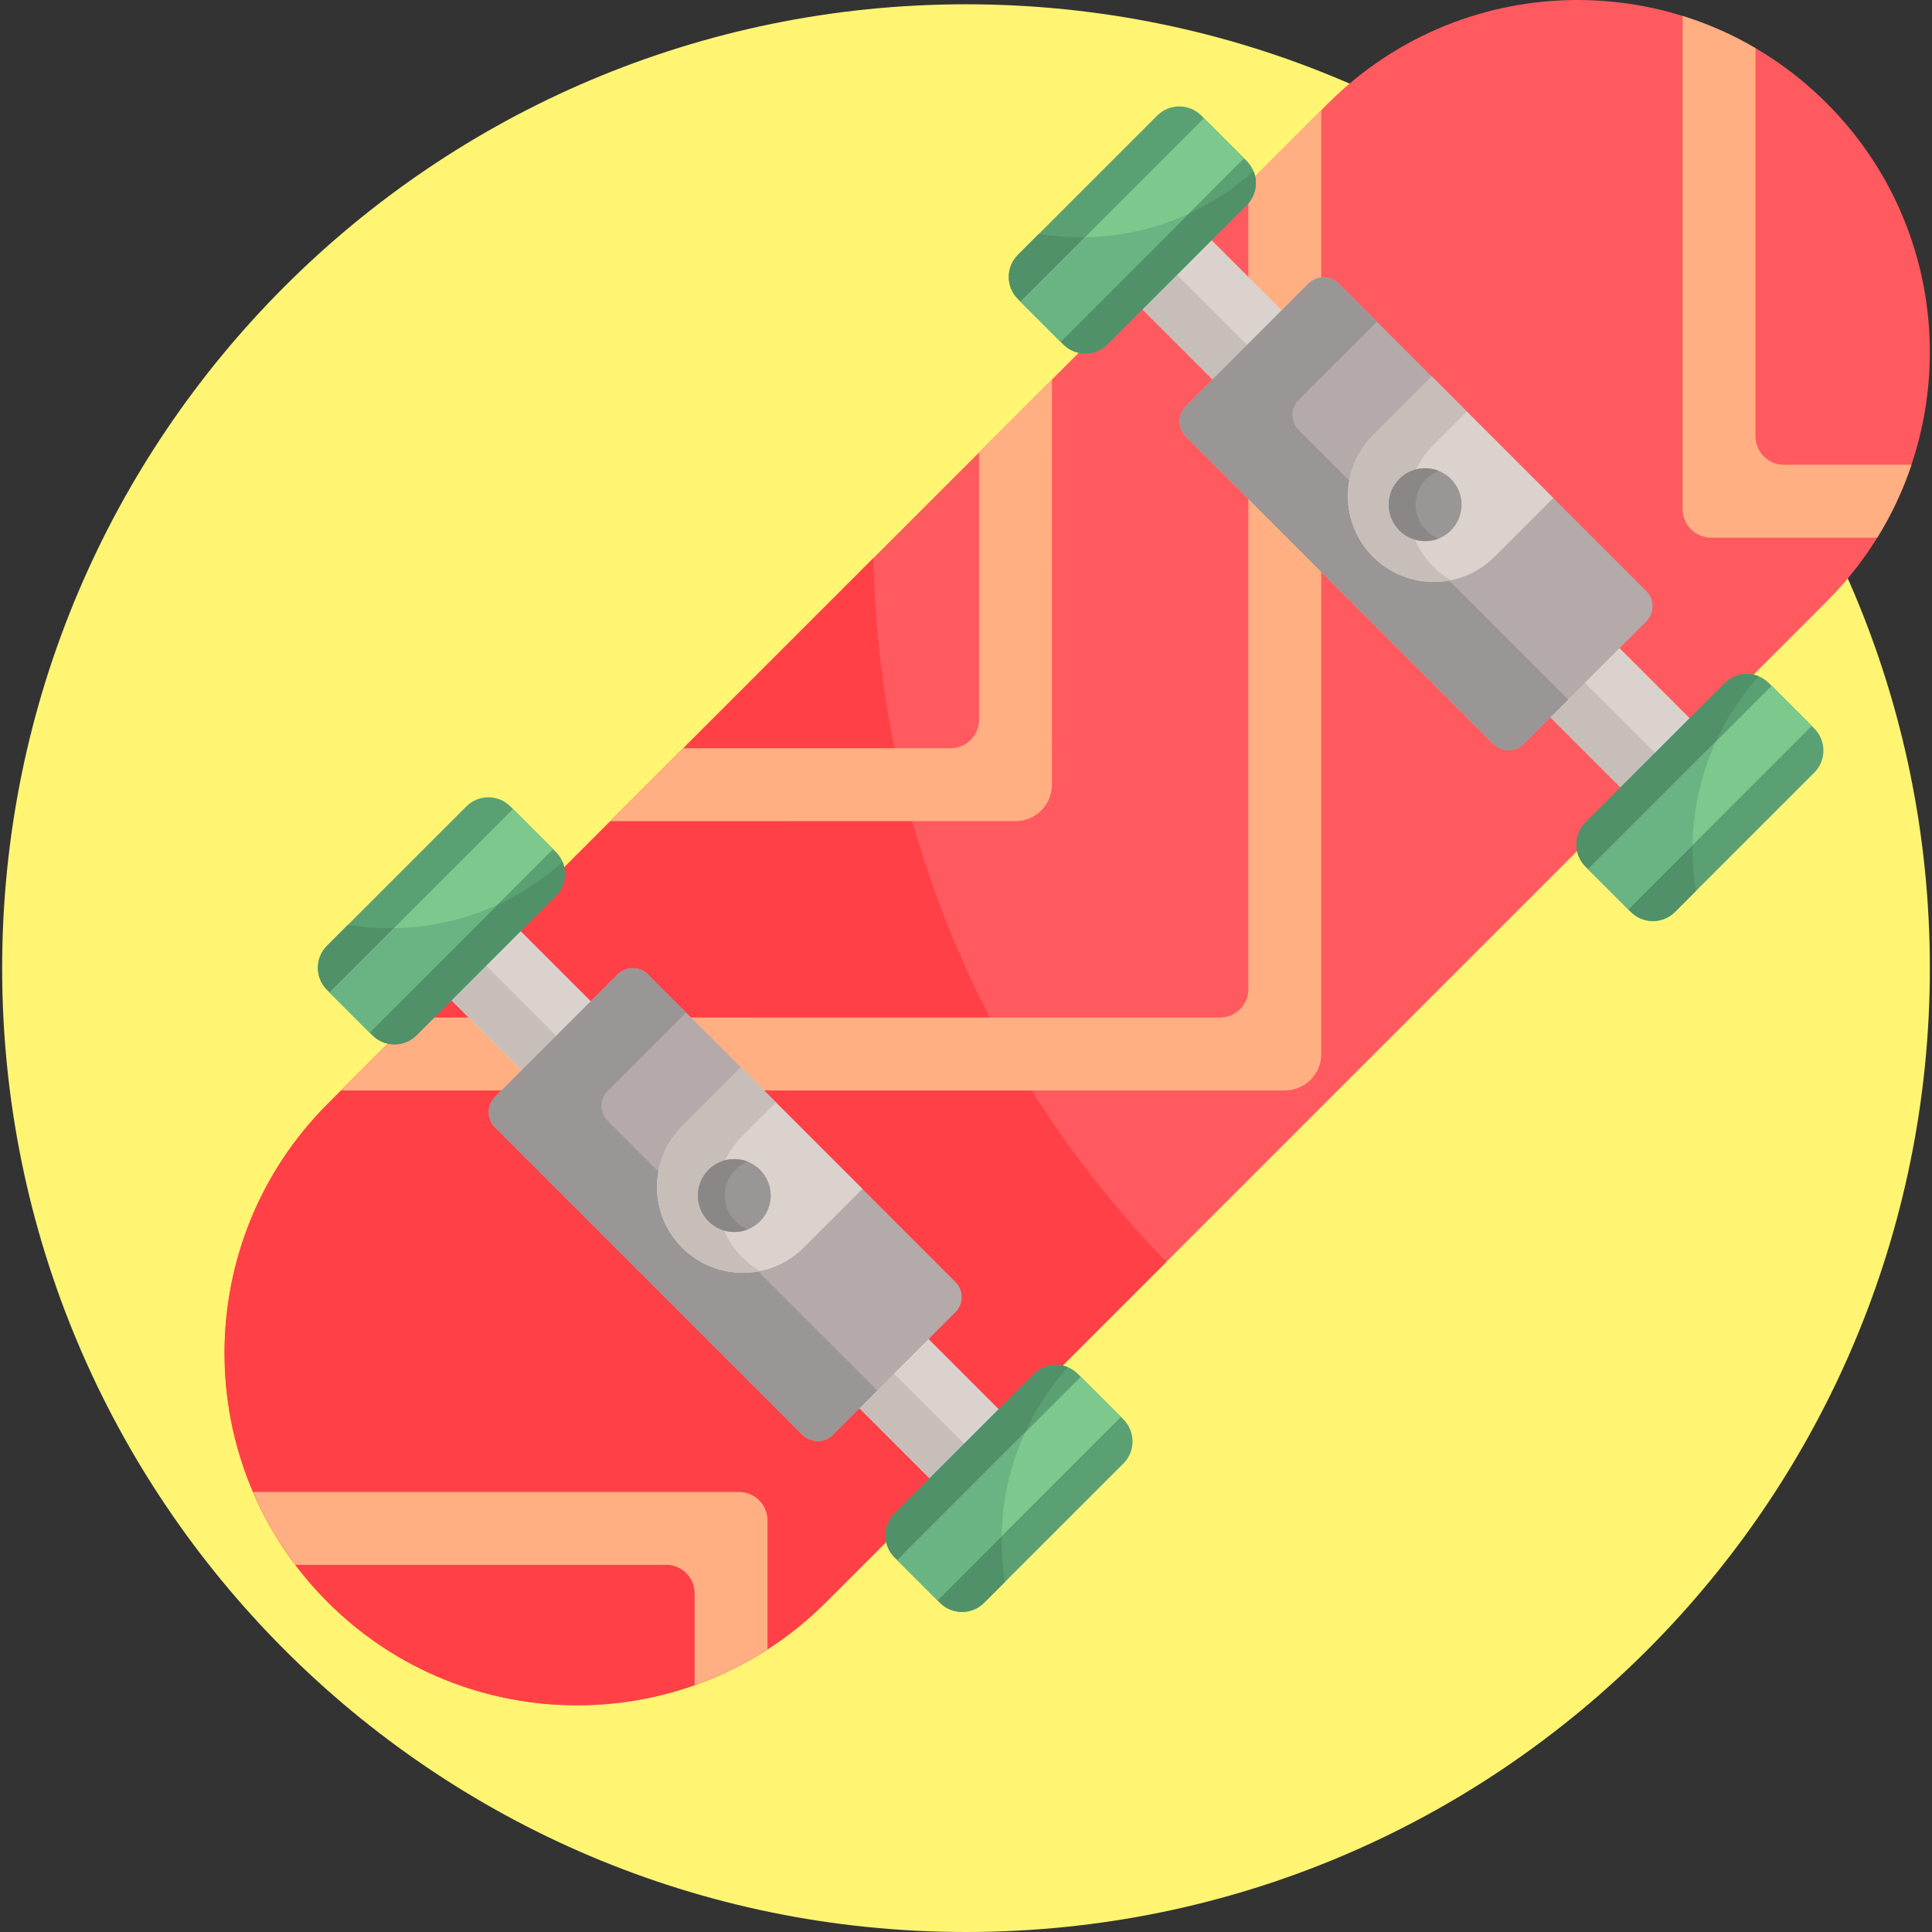 <?xml version="1.0" encoding="iso-8859-1"?>
<!-- Generator: Adobe Illustrator 19.0.0, SVG Export Plug-In . SVG Version: 6.00 Build 0)  -->
<svg version="1.1" id="Capa_1" xmlns="http://www.w3.org/2000/svg" xmlns:xlink="http://www.w3.org/1999/xlink" x="0px" y="0px"
	 viewBox="0 0 512 512" style="enable-background:new 0 0 512 512;" xml:space="preserve">
<rect x="0" y="0" width="512" height="512" fill="#333333" stroke="none"/>
<path style="fill:#FFF573;" d="M511.431,256.569C511.431,396.743,398.007,512,256,512C114.362,512,0.569,397.091,0.569,256.569
	C0.569,115.498,114.929,1.137,256,1.137C397.334,1.137,511.431,115.739,511.431,256.569z"/>
<path style="fill:#FF5A5F;" d="M484.083,159.402L218.902,424.583c-36.682,36.682-95.836,36.221-132.057,0
	c-36.621-36.621-36.296-95.762,0-132.057l265.18-265.181c36.379-36.379,95.516-36.541,132.057,0
	C520.776,64.039,520.316,123.169,484.083,159.402z"/>
<path style="fill:#FF4046;" d="M309.093,334.392l-90.191,90.191c-36.685,36.685-95.837,36.22-132.057,0
	c-36.621-36.621-36.293-95.764,0-132.057l144.644-144.644C232.737,215.304,258.611,282.362,309.093,334.392z"/>
<g>
	<path style="fill:#FFAF82;" d="M278.774,207.954l0.009-107.368l-19.326,19.326v70.829c0,4.17-3.381,7.55-7.55,7.55H181.08
		l-19.326,19.326l107.368-0.009C274.458,217.608,278.774,213.291,278.774,207.954z"/>
	<path style="fill:#FFAF82;" d="M350.15,279.329V29.221l-19.326,19.325l0.008,213.568c0,4.17-3.381,7.551-7.551,7.551
		l-213.568-0.008l-19.326,19.326h250.108C345.833,288.983,350.15,284.666,350.15,279.329z"/>
	<path style="fill:#FFAF82;" d="M506.57,123.164h-33.797c-4.17,0-7.55-3.381-7.55-7.55V12.764
		c-6.147-3.615-12.642-6.466-19.317-8.534v130.701c0,4.17,3.381,7.55,7.55,7.55h44.035
		C501.297,136.343,504.329,129.849,506.57,123.164z"/>
	<path style="fill:#FFAF82;" d="M195.851,395.385H67.046c2.896,6.757,6.63,13.26,11.211,19.317h98.278c4.17,0,7.55,3.381,7.55,7.55
		v24.326c6.704-2.367,13.197-5.528,19.317-9.481v-34.162C203.402,398.765,200.021,395.385,195.851,395.385z"/>
</g>
<rect x="83.353" y="306.273" transform="matrix(-0.707 -0.707 0.707 -0.707 102.355 680.862)" style="fill:#DCD2CD;" width="217.67" height="25.919"/>
<polygon style="fill:#C8BEB9;" points="269.119,396.221 259.984,405.366 106.067,251.449 115.213,242.304 "/>
<path style="fill:#B4AAAA;" d="M212.66,380.24l-81.471-81.471c-2.222-2.222-2.222-5.825,0-8.047l32.481-32.481
	c2.222-2.222,5.825-2.222,8.047,0l81.471,81.471c2.222,2.222,2.222,5.825,0,8.047l-32.481,32.481
	C218.485,382.462,214.882,382.462,212.66,380.24z"/>
<path style="fill:#9B9696;" d="M232.476,368.477l-11.767,11.767c-2.222,2.222-5.829,2.222-8.051,0l-81.475-81.475
	c-2.222-2.222-2.222-5.829,0-8.051l32.486-32.486c2.222-2.222,5.819-2.213,8.042,0.009l10.09,10.09l-20.711,20.711
	c-2.222,2.222-2.222,5.829,0,8.051L232.476,368.477z"/>
<path style="fill:#DCD2CD;" d="M180.782,330.646L180.782,330.646c-8.886-8.886-8.886-23.294,0-32.179l15.58-15.58l32.179,32.179
	l-15.58,15.58C204.076,339.532,189.669,339.532,180.782,330.646z"/>
<path style="fill:#C8BEB9;" d="M201.447,336.848c-7.231,1.476-15.054-0.592-20.665-6.202c-8.889-8.889-8.889-23.297,0-32.186
	l15.574-15.574l9.262,9.262l-8.898,8.898c-8.889,8.889-8.889,23.297,0,32.186C198.16,334.671,199.753,335.883,201.447,336.848z"/>
<circle style="fill:#9B9696;" cx="194.598" cy="316.832" r="9.659"/>
<path style="fill:#8C8787;" d="M198.15,325.809c-3.47,1.375-7.577,0.656-10.383-2.15c-3.771-3.771-3.779-9.881,0-13.661
	c2.814-2.814,6.931-3.525,10.41-2.14c-1.193,0.465-2.314,1.184-3.279,2.15c-3.771,3.771-3.779,9.881,0,13.661
	C195.856,324.626,196.967,325.336,198.15,325.809z"/>
<polygon style="fill:#DCD2CD;" points="124.4,233.127 115.213,242.304 124.39,233.116 "/>
<path style="fill:#5AA073;" d="M147.309,225.756l-12.042-12.042c-3.226-3.226-8.456-3.226-11.682,0L86.66,250.64
	c-3.226,3.226-3.226,8.456,0,11.682l12.042,12.042c3.226,3.226,8.456,3.226,11.682,0l36.926-36.926
	C150.535,234.213,150.535,228.982,147.309,225.756z"/>
<path style="fill:#509169;" d="M147.306,237.437l-36.918,36.929c-3.227,3.227-8.462,3.227-11.689,0l-0.704-0.715l-11.332-11.332
	c-3.227-3.227-3.227-8.452,0-11.679l5.54-5.54c3.606,0.589,7.295,0.894,11.069,0.894c0.378,0,0.767,0,1.146-0.01
	c9.808-0.158,19.111-2.376,27.499-6.244c6.307-2.901,12.089-6.728,17.187-11.3C150.333,231.435,149.745,234.998,147.306,237.437z"/>
<rect x="82.617" y="236.528" transform="matrix(0.707 -0.707 0.707 0.707 -138.3 154.2)" style="fill:#7DC88C;" width="68.737" height="15.031"/>
<path style="fill:#69B482;" d="M131.916,239.739l-33.922,33.912l-10.628-10.628l17.05-17.04
	C114.225,245.825,123.528,243.607,131.916,239.739z"/>
<path style="fill:#5AA073;" d="M237.067,412.727l12.042,12.042c3.226,3.226,8.456,3.226,11.682,0l36.926-36.926
	c3.226-3.226,3.226-8.456,0-11.682l-12.042-12.041c-3.226-3.226-8.456-3.226-11.682,0l-36.926,36.925
	C233.841,404.27,233.841,409.501,237.067,412.727z"/>
<path style="fill:#509169;" d="M273.993,364.124l-36.929,36.918c-3.227,3.227-3.227,8.462,0,11.689l0.715,0.704l11.332,11.332
	c3.227,3.227,8.452,3.227,11.679,0l5.54-5.54c-0.589-3.606-0.894-7.295-0.894-11.069c0-0.378,0-0.767,0.011-1.146
	c0.158-9.808,2.376-19.111,6.244-27.499c2.901-6.307,6.728-12.089,11.3-17.187C279.996,361.097,276.432,361.686,273.993,364.124z"/>
<rect x="233.011" y="386.93" transform="matrix(-0.707 0.707 -0.707 -0.707 735.361 484.295)" style="fill:#7DC88C;" width="68.737" height="15.031"/>
<path style="fill:#69B482;" d="M271.691,379.514l-33.912,33.922l10.628,10.628l17.04-17.05
	C265.605,397.206,267.824,387.903,271.691,379.514z"/>
<rect x="266.45" y="123.193" transform="matrix(-0.707 -0.707 0.707 -0.707 544.377 497.793)" style="fill:#DCD2CD;" width="217.67" height="25.919"/>
<polygon style="fill:#C8BEB9;" points="452.211,213.128 443.076,222.273 289.159,68.356 298.305,59.211 "/>
<path style="fill:#B4AAAA;" d="M395.752,197.147l-81.471-81.471c-2.222-2.222-2.222-5.825,0-8.047l32.481-32.481
	c2.222-2.222,5.825-2.222,8.047,0l81.471,81.471c2.222,2.222,2.222,5.825,0,8.047l-32.481,32.481
	C401.577,199.37,397.974,199.37,395.752,197.147z"/>
<path style="fill:#9B9696;" d="M415.568,185.386l-11.767,11.767c-2.222,2.222-5.829,2.222-8.051,0l-81.475-81.475
	c-2.222-2.222-2.222-5.829,0-8.051l32.486-32.486c2.222-2.222,5.819-2.213,8.042,0.009l10.09,10.09l-20.709,20.711
	c-2.222,2.222-2.222,5.829,0,8.051L415.568,185.386z"/>
<path style="fill:#DCD2CD;" d="M363.874,147.554L363.874,147.554c-8.886-8.886-8.886-23.294,0-32.179l15.58-15.58l32.179,32.179
	l-15.58,15.58C387.168,156.44,372.761,156.44,363.874,147.554z"/>
<path style="fill:#C8BEB9;" d="M384.539,153.756c-7.231,1.476-15.054-0.592-20.664-6.202c-8.889-8.889-8.889-23.297,0-32.186
	l15.574-15.574l9.262,9.262l-8.898,8.898c-8.889,8.889-8.889,23.297,0,32.186C381.252,151.579,382.845,152.79,384.539,153.756z"/>
<circle style="fill:#9B9696;" cx="377.686" cy="133.744" r="9.659"/>
<path style="fill:#8C8787;" d="M381.242,142.717c-3.47,1.375-7.577,0.656-10.383-2.15c-3.771-3.771-3.779-9.881,0-13.661
	c2.814-2.814,6.931-3.525,10.41-2.14c-1.193,0.465-2.314,1.184-3.279,2.15c-3.771,3.771-3.779,9.881,0,13.661
	C378.947,141.534,380.059,142.244,381.242,142.717z"/>
<polygon style="fill:#DCD2CD;" points="307.492,50.034 298.305,59.211 307.482,50.024 "/>
<path style="fill:#5AA073;" d="M330.401,42.664l-12.041-12.042c-3.226-3.226-8.456-3.226-11.682,0l-36.926,36.926
	c-3.226,3.226-3.226,8.456,0,11.682l12.041,12.042c3.226,3.226,8.456,3.226,11.682,0l36.926-36.924
	C333.627,51.121,333.627,45.89,330.401,42.664z"/>
<path style="fill:#509169;" d="M330.398,54.344L293.48,91.273c-3.227,3.227-8.462,3.227-11.689,0l-0.704-0.715l-11.332-11.332
	c-3.227-3.227-3.227-8.452,0-11.679l5.54-5.54c3.606,0.589,7.295,0.894,11.069,0.894c0.378,0,0.767,0,1.146-0.011
	c9.808-0.158,19.111-2.376,27.499-6.244c6.307-2.901,12.089-6.728,17.187-11.3C333.425,48.343,332.837,51.905,330.398,54.344z"/>
<rect x="265.716" y="53.432" transform="matrix(0.707 -0.707 0.707 0.707 44.797 230.043)" style="fill:#7DC88C;" width="68.737" height="15.031"/>
<path style="fill:#69B482;" d="M315.008,56.646l-33.922,33.912L270.458,79.93l17.05-17.04
	C297.316,62.733,306.62,60.515,315.008,56.646z"/>
<path style="fill:#5AA073;" d="M420.159,229.634l12.041,12.042c3.226,3.226,8.456,3.226,11.682,0l36.926-36.926
	c3.226-3.226,3.226-8.456,0-11.682l-12.041-12.042c-3.226-3.226-8.456-3.226-11.682,0l-36.926,36.926
	C416.934,221.178,416.934,226.408,420.159,229.634z"/>
<path style="fill:#509169;" d="M457.086,181.032l-36.929,36.918c-3.227,3.227-3.227,8.462,0,11.689l0.715,0.704l11.332,11.332
	c3.227,3.227,8.452,3.227,11.679,0l5.54-5.54c-0.589-3.606-0.894-7.295-0.894-11.069c0-0.378,0-0.767,0.011-1.146
	c0.158-9.808,2.376-19.111,6.244-27.499c2.901-6.307,6.728-12.089,11.3-17.187C463.089,178.004,459.525,178.594,457.086,181.032z"/>
<rect x="416.115" y="203.834" transform="matrix(-0.707 0.707 -0.707 -0.707 918.471 42.255)" style="fill:#7DC88C;" width="68.737" height="15.031"/>
<path style="fill:#69B482;" d="M454.784,196.421l-33.912,33.922l10.628,10.628l17.04-17.05
	C448.698,214.113,450.916,204.81,454.784,196.421z"/>
<g>
</g>
<g>
</g>
<g>
</g>
<g>
</g>
<g>
</g>
<g>
</g>
<g>
</g>
<g>
</g>
<g>
</g>
<g>
</g>
<g>
</g>
<g>
</g>
<g>
</g>
<g>
</g>
<g>
</g>
</svg>
